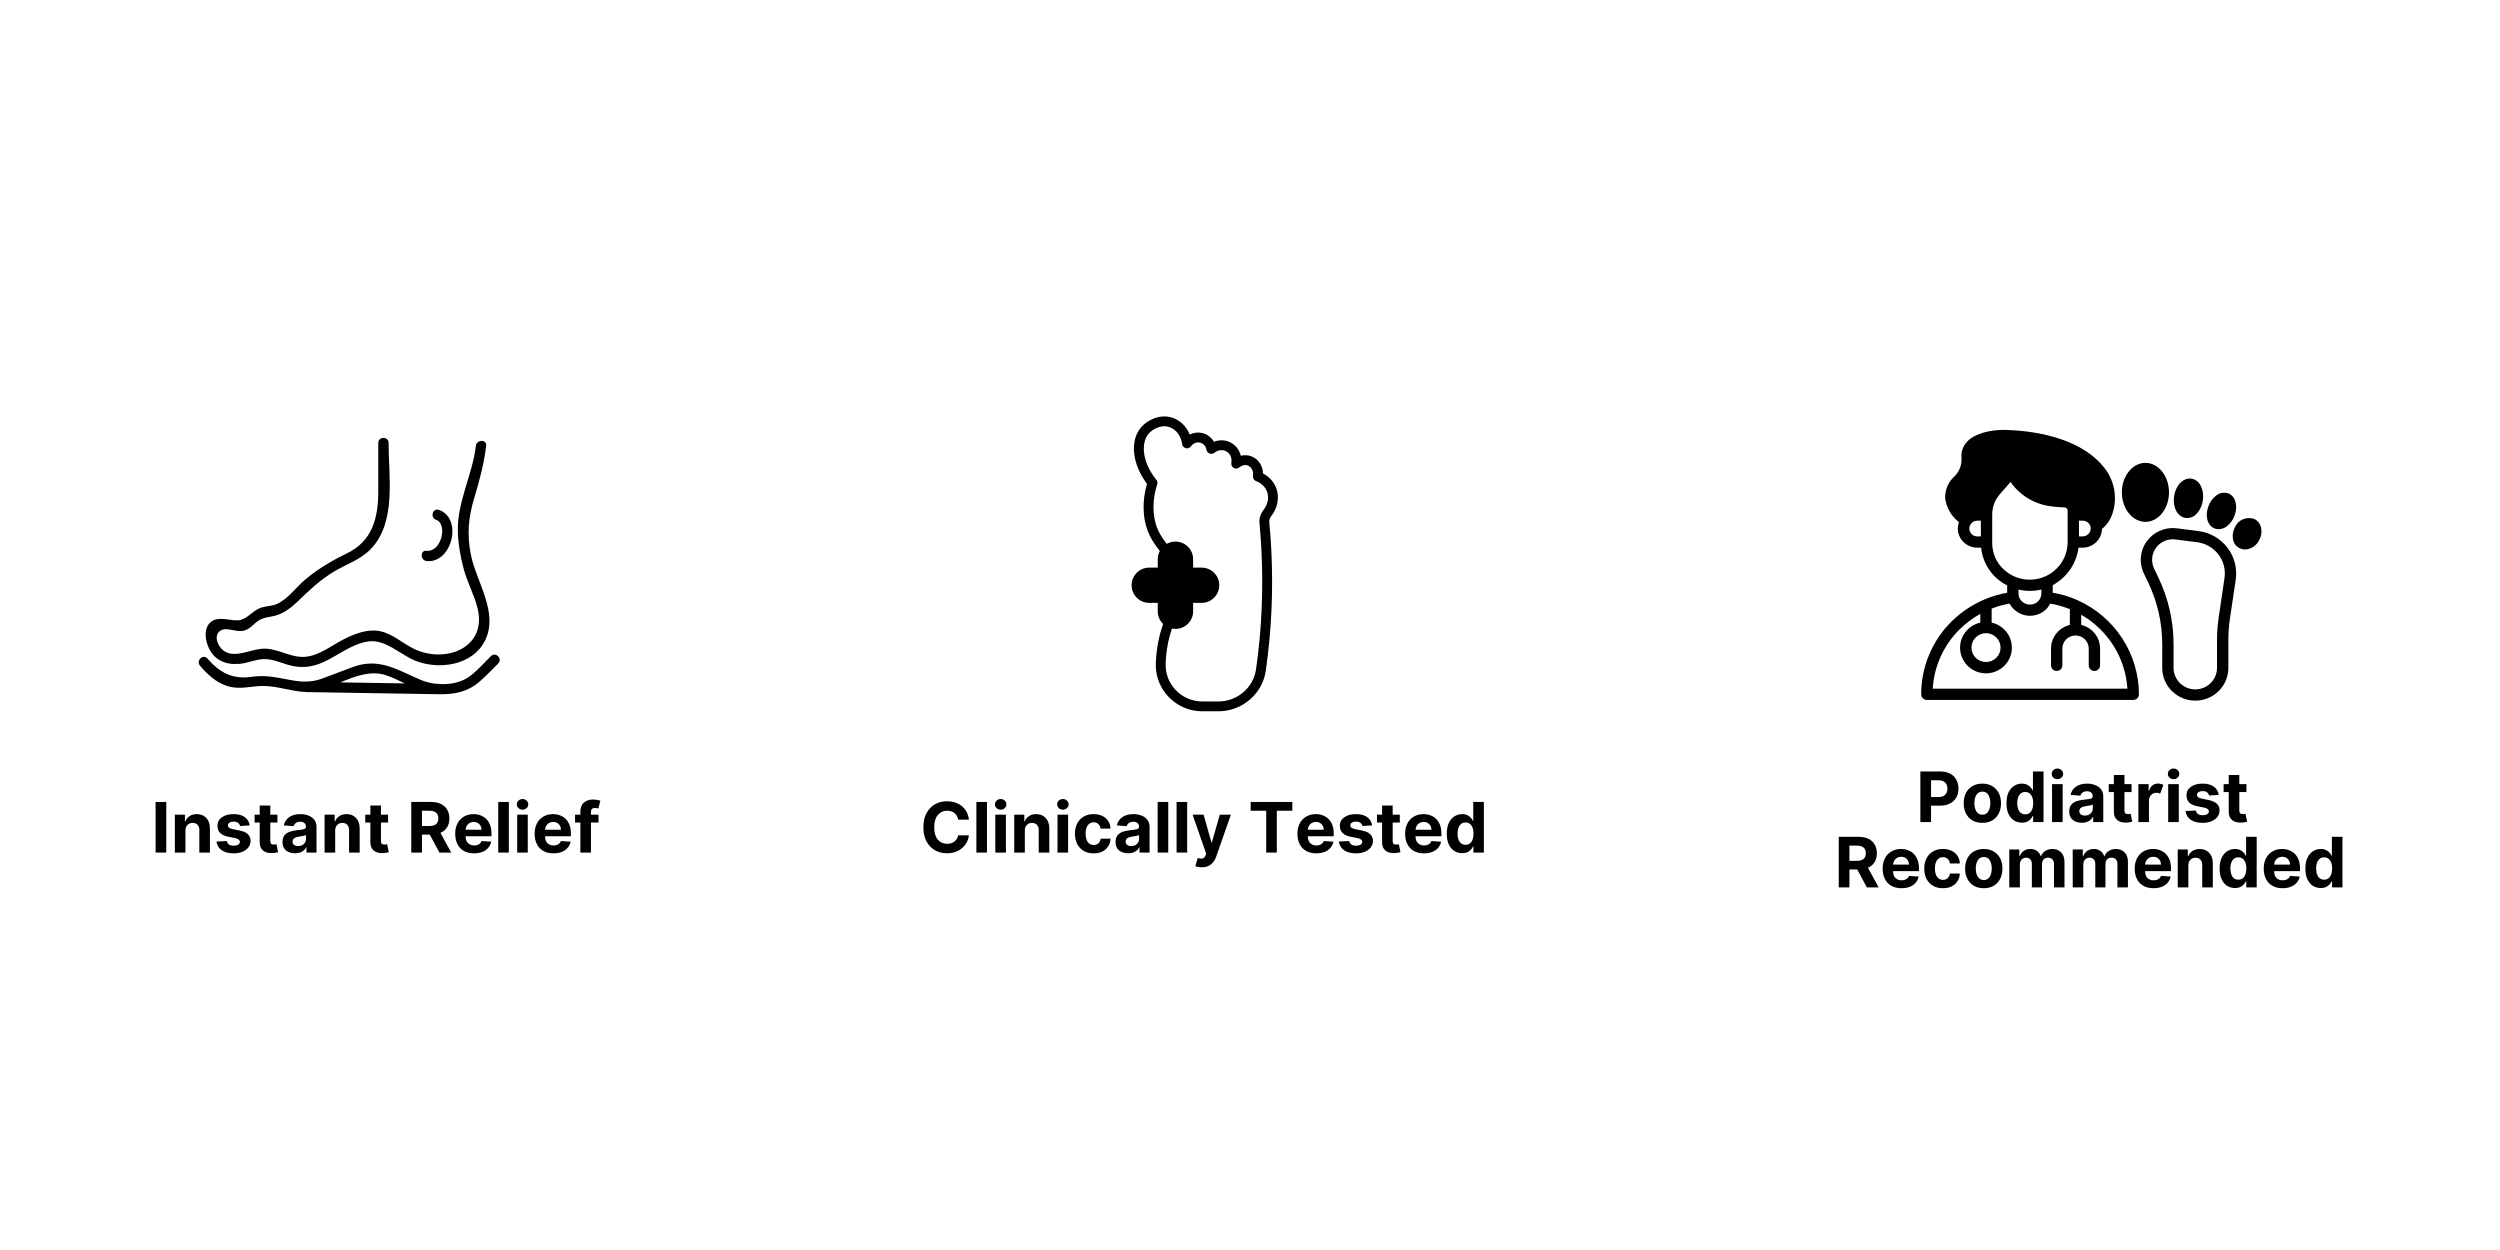 <svg version="1.0" preserveAspectRatio="xMidYMid meet" height="300" viewBox="0 0 450 225" zoomAndPan="magnify" width="600" xmlns:xlink="http://www.w3.org/1999/xlink" xmlns="http://www.w3.org/2000/svg"><defs><g></g><clipPath id="4af2e751ff"><path clip-rule="nonzero" d="M 345.742 77.379 L 386 77.379 L 386 126 L 345.742 126 Z M 345.742 77.379"></path></clipPath><clipPath id="85f3ac99db"><path clip-rule="nonzero" d="M 385 95 L 403 95 L 403 126.129 L 385 126.129 Z M 385 95"></path></clipPath><clipPath id="7de7141ffe"><path clip-rule="nonzero" d="M 401 93 L 407.242 93 L 407.242 99 L 401 99 Z M 401 93"></path></clipPath><clipPath id="239a9a9ecd"><path clip-rule="nonzero" d="M 203.355 74 L 230.355 74 L 230.355 128.602 L 203.355 128.602 Z M 203.355 74"></path></clipPath><clipPath id="69ca1446d4"><path clip-rule="nonzero" d="M 35.078 78.508 L 90 78.508 L 90 125 L 35.078 125 Z M 35.078 78.508"></path></clipPath></defs><rect fill-opacity="1" height="270" y="-22.5" fill="#ffffff" width="540" x="-45"></rect><rect fill-opacity="1" height="270" y="-22.5" fill="#ffffff" width="540" x="-45"></rect><g clip-path="url(#4af2e751ff)"><path fill-rule="nonzero" fill-opacity="1" d="M 357.137 107.934 C 357.098 107.953 357.059 107.961 357.016 107.984 C 354.875 108.922 352.973 110.207 351.309 111.836 C 349.547 113.574 348.191 115.586 347.238 117.863 C 346.285 120.141 345.812 122.512 345.816 124.977 C 345.816 125.109 345.844 125.238 345.895 125.363 C 345.945 125.484 346.02 125.594 346.117 125.691 C 346.211 125.785 346.324 125.859 346.449 125.91 C 346.574 125.961 346.703 125.984 346.84 125.984 L 383.984 125.984 C 384.121 125.988 384.25 125.961 384.379 125.91 C 384.504 125.859 384.613 125.789 384.711 125.691 C 384.805 125.598 384.879 125.488 384.93 125.363 C 384.984 125.238 385.008 125.109 385.008 124.977 C 385.004 124.09 384.941 123.207 384.812 122.328 C 384.684 121.453 384.492 120.586 384.238 119.738 C 383.984 118.887 383.672 118.059 383.301 117.25 C 382.93 116.445 382.5 115.668 382.016 114.926 C 381.531 114.18 380.996 113.473 380.41 112.801 C 379.824 112.133 379.191 111.508 378.516 110.926 C 377.84 110.344 377.125 109.816 376.371 109.336 C 375.621 108.855 374.836 108.434 374.023 108.062 C 372.574 107.406 371.062 106.949 369.488 106.688 L 369.488 105.332 C 370.117 104.992 370.699 104.582 371.227 104.105 C 371.758 103.625 372.227 103.094 372.629 102.508 C 373.035 101.918 373.363 101.293 373.617 100.629 C 373.871 99.965 374.043 99.281 374.133 98.578 L 374.848 98.578 C 375.305 98.578 375.746 98.496 376.172 98.328 C 376.594 98.16 376.973 97.918 377.301 97.605 C 377.629 97.289 377.883 96.926 378.066 96.508 C 378.25 96.094 378.348 95.66 378.359 95.207 C 379.246 94.473 379.867 93.562 380.23 92.477 C 380.473 91.754 380.621 91.012 380.672 90.25 C 380.723 89.492 380.672 88.734 380.527 87.988 C 380.379 87.238 380.141 86.52 379.805 85.832 C 379.473 85.145 379.055 84.512 378.555 83.934 C 373.992 78.391 365.008 77.52 361.363 77.398 C 360.191 77.34 359.027 77.426 357.875 77.66 C 353.484 78.582 352.973 81 353.066 82.344 C 353.117 82.953 353.039 83.547 352.836 84.125 C 352.633 84.703 352.316 85.215 351.891 85.66 C 351.312 86.16 350.871 86.758 350.562 87.453 C 350.254 88.148 350.109 88.875 350.125 89.637 C 350.234 90.496 350.504 91.305 350.934 92.055 C 351.363 92.809 351.926 93.453 352.617 93.984 C 352.477 94.355 352.406 94.742 352.402 95.137 C 352.406 95.598 352.496 96.039 352.676 96.461 C 352.855 96.883 353.109 97.254 353.441 97.578 C 353.77 97.898 354.148 98.148 354.578 98.32 C 355.004 98.492 355.449 98.578 355.914 98.578 L 356.598 98.578 C 356.703 99.637 356.996 100.641 357.477 101.59 C 357.961 102.543 358.598 103.375 359.395 104.09 C 359.973 104.598 360.605 105.031 361.293 105.383 L 361.293 106.688 C 359.859 106.945 358.477 107.359 357.137 107.934 Z M 357.477 113.969 C 357.824 113.969 358.156 114.035 358.477 114.168 C 358.797 114.297 359.082 114.484 359.328 114.727 C 359.574 114.969 359.766 115.25 359.898 115.566 C 360.031 115.887 360.098 116.215 360.098 116.559 C 360.098 116.902 360.035 117.234 359.902 117.555 C 359.77 117.871 359.582 118.152 359.336 118.395 C 359.09 118.641 358.809 118.828 358.488 118.961 C 358.168 119.094 357.832 119.16 357.484 119.16 C 357.137 119.16 356.805 119.094 356.484 118.965 C 356.16 118.832 355.879 118.645 355.633 118.402 C 355.387 118.16 355.195 117.879 355.062 117.562 C 354.93 117.246 354.863 116.914 354.863 116.57 C 354.863 116.227 354.93 115.895 355.059 115.578 C 355.191 115.258 355.383 114.98 355.625 114.734 C 355.871 114.492 356.152 114.305 356.473 114.172 C 356.793 114.039 357.129 113.973 357.477 113.969 Z M 374.848 96.555 L 374.215 96.555 L 374.215 93.723 L 374.848 93.723 C 375.043 93.715 375.23 93.75 375.41 93.816 C 375.59 93.887 375.75 93.988 375.891 94.121 C 376.031 94.254 376.137 94.41 376.215 94.586 C 376.289 94.762 376.328 94.945 376.328 95.137 C 376.324 95.328 376.285 95.512 376.207 95.688 C 376.133 95.863 376.023 96.016 375.883 96.148 C 375.746 96.281 375.586 96.383 375.406 96.453 C 375.227 96.523 375.043 96.559 374.848 96.555 Z M 356.555 96.555 L 355.914 96.555 C 355.723 96.555 355.543 96.52 355.367 96.445 C 355.191 96.375 355.035 96.273 354.902 96.141 C 354.766 96.008 354.664 95.855 354.59 95.68 C 354.52 95.508 354.48 95.324 354.48 95.137 C 354.48 94.949 354.52 94.77 354.59 94.598 C 354.664 94.422 354.766 94.27 354.902 94.137 C 355.035 94.004 355.191 93.902 355.367 93.828 C 355.543 93.758 355.723 93.723 355.914 93.723 L 356.555 93.723 Z M 360.773 102.594 C 360.082 101.977 359.547 101.254 359.172 100.414 C 358.793 99.574 358.602 98.695 358.598 97.777 L 358.598 92.641 C 358.598 91.25 359.051 90.023 359.965 88.969 L 361.895 86.754 C 362.773 88.012 363.875 89.027 365.207 89.801 C 366.539 90.574 367.973 91.031 369.512 91.172 C 369.512 91.184 369.52 91.184 369.531 91.184 C 369.57 91.184 369.613 91.195 369.652 91.195 C 369.969 91.234 370.285 91.273 370.613 91.285 C 370.93 91.316 371.246 91.336 371.582 91.336 C 371.742 91.328 371.879 91.379 371.992 91.488 C 372.109 91.594 372.168 91.727 372.176 91.883 L 372.176 97.434 C 372.188 98.094 372.105 98.742 371.93 99.379 C 371.75 100.016 371.484 100.613 371.133 101.172 C 370.777 101.734 370.348 102.23 369.848 102.664 C 369.348 103.102 368.793 103.453 368.188 103.73 C 367.578 104.004 366.945 104.188 366.285 104.277 C 365.625 104.367 364.965 104.363 364.309 104.262 C 363.648 104.16 363.02 103.969 362.418 103.684 C 361.816 103.398 361.266 103.035 360.773 102.594 Z M 367.449 106.113 L 367.449 106.84 C 367.445 107.012 367.422 107.18 367.375 107.348 L 367.324 107.496 C 367.18 107.902 366.926 108.223 366.57 108.469 C 366.215 108.711 365.82 108.828 365.387 108.824 C 364.949 108.824 364.555 108.703 364.195 108.453 C 363.84 108.207 363.586 107.883 363.438 107.477 C 363.426 107.422 363.406 107.367 363.387 107.316 C 363.355 107.16 363.336 107 363.336 106.84 L 363.336 106.121 C 364.008 106.277 364.691 106.359 365.387 106.363 C 365.684 106.363 365.977 106.344 366.273 106.324 C 366.672 106.277 367.062 106.207 367.449 106.113 Z M 361.73 108.652 C 361.742 108.672 361.754 108.68 361.754 108.691 C 361.793 108.75 361.832 108.809 361.863 108.875 C 361.93 108.984 362 109.094 362.078 109.195 C 362.125 109.262 362.172 109.32 362.223 109.379 C 362.305 109.469 362.375 109.551 362.469 109.641 C 362.52 109.691 362.578 109.754 362.641 109.805 C 362.727 109.879 362.82 109.949 362.918 110.016 C 362.977 110.066 363.043 110.113 363.109 110.156 C 363.211 110.227 363.312 110.277 363.418 110.34 C 363.488 110.379 363.559 110.41 363.629 110.449 C 363.742 110.5 363.855 110.543 363.969 110.582 C 364.039 110.617 364.113 110.641 364.191 110.664 C 364.316 110.703 364.445 110.723 364.578 110.754 C 364.641 110.766 364.711 110.785 364.773 110.793 C 365.188 110.863 365.598 110.863 366.008 110.793 C 366.07 110.785 366.141 110.766 366.203 110.754 C 366.336 110.723 366.469 110.703 366.602 110.664 C 366.672 110.645 366.742 110.613 366.824 110.582 C 366.938 110.543 367.051 110.5 367.164 110.449 C 367.23 110.41 367.305 110.371 367.375 110.34 C 367.48 110.277 367.582 110.227 367.684 110.156 C 367.75 110.113 367.816 110.066 367.879 110.016 C 367.969 109.949 368.059 109.879 368.141 109.805 C 368.203 109.754 368.266 109.691 368.328 109.641 C 368.406 109.562 368.48 109.469 368.562 109.379 C 368.688 109.227 368.801 109.066 368.898 108.895 C 368.938 108.836 368.977 108.773 369.012 108.711 C 369.027 108.695 369.039 108.672 369.051 108.652 C 370.262 108.852 371.438 109.184 372.574 109.652 L 372.574 112.492 C 372.09 112.605 371.641 112.793 371.223 113.059 C 370.805 113.32 370.441 113.645 370.137 114.031 C 369.828 114.414 369.594 114.84 369.43 115.301 C 369.266 115.766 369.184 116.242 369.184 116.73 L 369.184 119.766 C 369.184 119.898 369.211 120.027 369.262 120.152 C 369.312 120.277 369.387 120.387 369.484 120.48 C 369.578 120.574 369.688 120.648 369.812 120.699 C 369.938 120.75 370.07 120.777 370.203 120.777 C 370.34 120.777 370.469 120.75 370.594 120.699 C 370.719 120.648 370.832 120.574 370.926 120.48 C 371.023 120.387 371.098 120.277 371.148 120.152 C 371.199 120.027 371.227 119.898 371.227 119.766 L 371.227 116.73 C 371.227 116.422 371.285 116.121 371.406 115.836 C 371.523 115.551 371.695 115.297 371.914 115.074 C 372.137 114.855 372.391 114.688 372.68 114.566 C 372.969 114.445 373.27 114.387 373.582 114.387 L 373.605 114.387 C 373.918 114.387 374.219 114.445 374.508 114.566 C 374.801 114.684 375.055 114.852 375.277 115.074 C 375.5 115.293 375.672 115.547 375.793 115.836 C 375.91 116.121 375.973 116.422 375.973 116.73 L 375.973 119.766 C 375.973 119.898 375.996 120.027 376.051 120.152 C 376.102 120.277 376.176 120.387 376.27 120.48 C 376.367 120.574 376.477 120.648 376.602 120.699 C 376.727 120.75 376.859 120.777 376.992 120.777 C 377.129 120.777 377.258 120.75 377.383 120.699 C 377.508 120.648 377.617 120.574 377.715 120.48 C 377.809 120.387 377.883 120.277 377.938 120.152 C 377.988 120.027 378.012 119.898 378.012 119.766 L 378.012 116.73 C 378.012 116.242 377.93 115.762 377.766 115.301 C 377.598 114.836 377.363 114.41 377.055 114.027 C 376.746 113.641 376.383 113.316 375.965 113.051 C 375.547 112.789 375.098 112.598 374.613 112.484 L 374.613 110.652 C 375.809 111.336 376.898 112.156 377.887 113.105 C 378.875 114.059 379.734 115.113 380.457 116.273 C 381.184 117.438 381.758 118.668 382.176 119.969 C 382.594 121.27 382.848 122.602 382.934 123.965 L 347.891 123.965 C 348.012 121.945 348.492 120.016 349.328 118.172 C 350.164 116.328 351.305 114.691 352.75 113.262 C 353.855 112.176 355.09 111.254 356.453 110.5 L 356.453 112.07 C 356.082 112.152 355.727 112.277 355.387 112.445 C 355.047 112.613 354.734 112.82 354.445 113.066 C 354.156 113.312 353.898 113.586 353.68 113.895 C 353.457 114.199 353.277 114.527 353.137 114.879 C 352.996 115.23 352.902 115.594 352.852 115.965 C 352.801 116.34 352.797 116.715 352.84 117.09 C 352.879 117.461 352.969 117.828 353.098 118.18 C 353.23 118.535 353.402 118.867 353.617 119.18 C 353.832 119.488 354.078 119.77 354.363 120.023 C 354.648 120.273 354.957 120.488 355.293 120.664 C 355.629 120.84 355.98 120.973 356.352 121.066 C 356.719 121.156 357.094 121.203 357.477 121.203 C 357.855 121.203 358.23 121.156 358.598 121.066 C 358.969 120.973 359.32 120.84 359.656 120.664 C 359.992 120.488 360.305 120.273 360.586 120.023 C 360.871 119.77 361.117 119.488 361.332 119.18 C 361.547 118.867 361.719 118.535 361.852 118.18 C 361.984 117.828 362.07 117.461 362.113 117.09 C 362.152 116.715 362.148 116.34 362.098 115.965 C 362.047 115.594 361.953 115.23 361.812 114.879 C 361.672 114.527 361.492 114.199 361.273 113.895 C 361.051 113.586 360.797 113.312 360.508 113.066 C 360.219 112.82 359.902 112.613 359.562 112.445 C 359.223 112.277 358.867 112.152 358.496 112.07 L 358.496 109.551 C 359.543 109.141 360.621 108.84 361.73 108.652 Z M 361.73 108.652" fill="#000000"></path></g><g clip-path="url(#85f3ac99db)"><path fill-rule="nonzero" fill-opacity="1" d="M 386.977 96.777 C 386.566 97.195 386.227 97.664 385.961 98.184 C 385.695 98.707 385.512 99.254 385.418 99.828 C 385.32 100.406 385.312 100.984 385.395 101.562 C 385.477 102.141 385.641 102.691 385.895 103.219 L 386.648 104.785 C 388.348 108.34 389.199 112.082 389.203 116.016 L 389.203 120.223 C 389.203 120.609 389.238 120.992 389.316 121.371 C 389.391 121.75 389.504 122.121 389.656 122.477 C 389.805 122.836 389.988 123.176 390.203 123.496 C 390.422 123.82 390.668 124.117 390.945 124.391 C 391.223 124.664 391.523 124.91 391.848 125.125 C 392.172 125.34 392.516 125.52 392.875 125.668 C 393.238 125.816 393.609 125.93 393.992 126.004 C 394.375 126.078 394.762 126.117 395.152 126.117 C 395.543 126.117 395.93 126.078 396.312 126.004 C 396.695 125.93 397.07 125.816 397.43 125.668 C 397.793 125.52 398.133 125.34 398.461 125.125 C 398.785 124.91 399.086 124.664 399.359 124.391 C 399.637 124.117 399.883 123.82 400.102 123.496 C 400.316 123.176 400.5 122.836 400.652 122.477 C 400.801 122.121 400.914 121.75 400.988 121.371 C 401.066 120.992 401.105 120.609 401.105 120.223 L 401.105 115.203 C 401.105 113.938 401.195 112.676 401.379 111.422 L 402.43 104.344 C 402.504 103.836 402.527 103.328 402.5 102.816 C 402.473 102.305 402.395 101.805 402.266 101.309 C 402.137 100.812 401.961 100.336 401.734 99.875 C 401.512 99.414 401.242 98.98 400.93 98.574 C 400.617 98.168 400.27 97.793 399.883 97.457 C 399.492 97.117 399.078 96.82 398.629 96.562 C 398.184 96.309 397.715 96.098 397.227 95.934 C 396.738 95.773 396.238 95.656 395.723 95.594 L 391.836 95.098 C 390.938 94.984 390.062 95.078 389.207 95.371 C 388.352 95.668 387.609 96.137 386.977 96.777 Z M 395.469 97.598 C 395.848 97.645 396.215 97.727 396.578 97.848 C 396.938 97.969 397.285 98.121 397.613 98.309 C 397.941 98.5 398.25 98.719 398.535 98.969 C 398.82 99.215 399.078 99.492 399.309 99.793 C 399.539 100.094 399.738 100.414 399.902 100.754 C 400.07 101.094 400.199 101.445 400.293 101.809 C 400.387 102.176 400.445 102.547 400.465 102.926 C 400.484 103.301 400.465 103.676 400.41 104.047 L 399.367 111.129 C 399.164 112.48 399.062 113.84 399.062 115.203 L 399.062 120.223 C 399.062 120.734 398.961 121.227 398.766 121.703 C 398.566 122.176 398.281 122.594 397.914 122.957 C 397.551 123.32 397.125 123.602 396.648 123.797 C 396.168 123.992 395.672 124.09 395.152 124.09 C 394.633 124.09 394.137 123.992 393.656 123.797 C 393.18 123.602 392.758 123.32 392.391 122.957 C 392.023 122.594 391.742 122.176 391.543 121.703 C 391.344 121.227 391.242 120.734 391.242 120.223 L 391.242 116.016 C 391.238 111.777 390.32 107.746 388.488 103.918 L 387.742 102.348 C 387.605 102.066 387.508 101.773 387.445 101.469 C 387.387 101.16 387.367 100.852 387.383 100.543 C 387.402 100.23 387.461 99.926 387.559 99.629 C 387.652 99.332 387.785 99.051 387.953 98.789 C 388.121 98.523 388.32 98.285 388.551 98.07 C 388.781 97.859 389.031 97.676 389.309 97.527 C 389.586 97.375 389.875 97.262 390.18 97.184 C 390.484 97.105 390.797 97.07 391.109 97.07 C 391.266 97.07 391.418 97.082 391.57 97.102 Z M 395.469 97.598" fill="#000000"></path></g><path fill-rule="nonzero" fill-opacity="1" d="M 386.18 83.316 C 383.844 83.316 381.934 85.703 381.934 88.625 C 381.934 91.547 383.844 93.934 386.18 93.934 C 388.52 93.934 390.418 91.559 390.418 88.625 C 390.418 85.691 388.52 83.316 386.18 83.316 Z M 386.18 83.316" fill="#000000"></path><path fill-rule="nonzero" fill-opacity="1" d="M 393.398 93.227 C 393.496 93.238 393.594 93.246 393.691 93.246 C 394.465 93.219 395.082 92.902 395.551 92.297 C 396.086 91.645 396.402 90.902 396.512 90.07 C 396.816 88.098 395.906 86.379 394.457 86.156 C 392.988 85.953 391.633 87.332 391.336 89.312 C 391.039 91.293 391.938 93.016 393.398 93.227 Z M 393.398 93.227" fill="#000000"></path><path fill-rule="nonzero" fill-opacity="1" d="M 401.094 88.809 C 400.715 88.68 400.324 88.652 399.93 88.727 C 399.539 88.801 399.188 88.965 398.879 89.223 C 398.254 89.719 397.805 90.34 397.531 91.082 C 396.836 92.852 397.328 94.633 398.645 95.129 C 398.871 95.219 399.105 95.262 399.348 95.258 C 399.91 95.246 400.41 95.066 400.848 94.715 C 401.469 94.219 401.918 93.602 402.195 92.863 C 402.891 91.094 402.402 89.312 401.094 88.809 Z M 401.094 88.809" fill="#000000"></path><g clip-path="url(#7de7141ffe)"><path fill-rule="nonzero" fill-opacity="1" d="M 401.922 96.969 C 402.031 97.734 402.43 98.301 403.113 98.668 C 403.43 98.828 403.762 98.91 404.117 98.91 C 404.668 98.879 405.176 98.711 405.633 98.402 C 406.09 98.094 406.434 97.691 406.668 97.191 C 407.016 96.555 407.137 95.875 407.023 95.16 C 406.977 94.797 406.848 94.465 406.641 94.164 C 406.43 93.863 406.164 93.625 405.84 93.449 C 405.504 93.312 405.156 93.246 404.793 93.25 C 404.43 93.25 404.082 93.32 403.75 93.461 C 403.414 93.602 403.121 93.797 402.863 94.055 C 402.609 94.309 402.414 94.602 402.277 94.938 C 401.938 95.574 401.82 96.254 401.922 96.969 Z M 401.922 96.969" fill="#000000"></path></g><g clip-path="url(#239a9a9ecd)"><path fill-rule="nonzero" fill-opacity="1" d="M 208.395 102.172 L 206.855 102.172 C 205.105 102.172 203.688 103.598 203.688 105.34 C 203.688 107.09 205.105 108.516 206.855 108.516 L 208.395 108.516 L 208.395 110.047 C 208.395 110.914 208.758 111.727 209.359 112.312 C 208.793 113.938 208.199 116.141 208.047 119.227 L 208.047 119.289 C 207.941 121.59 208.758 123.773 210.348 125.438 C 211.945 127.109 214.105 128.031 216.422 128.031 L 219.336 128.031 C 223.59 128.031 227.25 124.891 227.844 120.723 C 228.129 118.742 228.359 116.77 228.527 114.867 C 229.148 107.977 229.133 100.953 228.473 93.98 C 228.43 93.512 228.645 93.125 228.84 92.867 C 230.004 91.391 230.34 89.461 229.719 87.844 C 229.176 86.41 228.082 85.613 227.336 85.215 C 227.312 83.828 226.484 82.59 225.223 82.129 C 224.621 81.906 223.973 81.879 223.352 82.039 C 223.102 80.996 222.41 80.086 221.406 79.605 C 220.5 79.164 219.449 79.148 218.508 79.52 C 218.082 78.785 217.391 78.219 216.539 77.988 C 215.73 77.758 214.887 77.855 214.156 78.227 C 213.578 76.793 212.453 75.672 211.039 75.191 C 208.855 74.469 206.617 75.547 205.453 76.855 C 203.32 79.254 203.758 83.508 206.465 87.102 C 205.941 88.867 205.754 90.656 205.898 92.426 C 206.172 95.727 207.531 97.574 208.766 99.184 C 208.527 99.633 208.395 100.121 208.395 100.645 Z M 207.672 92.285 C 207.531 90.594 207.746 88.887 208.297 87.195 C 208.395 86.914 208.332 86.605 208.145 86.367 C 205.426 83.012 205.418 79.562 206.785 78.023 C 207.355 77.387 208.855 76.336 210.473 76.875 C 211.695 77.281 212.602 78.484 212.781 79.926 C 212.824 80.297 213.09 80.59 213.457 80.676 C 213.812 80.766 214.184 80.625 214.398 80.316 C 214.762 79.773 215.445 79.52 216.059 79.688 C 216.637 79.855 217.07 80.34 217.16 80.941 C 217.211 81.254 217.426 81.527 217.727 81.633 C 218.02 81.746 218.359 81.695 218.605 81.492 C 219.191 81.004 219.992 80.891 220.641 81.199 C 221.395 81.562 221.805 82.422 221.645 83.289 C 221.574 83.66 221.742 84.031 222.078 84.227 C 222.398 84.41 222.816 84.367 223.102 84.117 C 223.547 83.738 224.121 83.605 224.609 83.793 C 225.27 84.031 225.668 84.816 225.535 85.613 C 225.465 86.031 225.695 86.445 226.094 86.594 C 226.344 86.684 227.578 87.195 228.059 88.473 C 228.457 89.516 228.227 90.789 227.434 91.781 L 227.434 91.789 C 226.875 92.504 226.629 93.328 226.707 94.148 C 227.348 101.004 227.363 107.922 226.762 114.707 C 226.59 116.582 226.371 118.531 226.086 120.477 C 225.613 123.773 222.711 126.262 219.336 126.262 L 216.422 126.262 C 214.594 126.262 212.895 125.535 211.637 124.219 C 210.383 122.91 209.734 121.184 209.824 119.336 L 209.824 119.273 C 209.949 116.594 210.438 114.672 210.949 113.141 C 210.977 113.141 210.996 113.141 211.023 113.152 C 211.199 113.18 211.387 113.203 211.574 113.203 C 213.332 113.203 214.762 111.789 214.762 110.047 L 214.762 108.516 L 216.297 108.516 C 218.047 108.516 219.469 107.09 219.469 105.34 C 219.469 103.598 218.047 102.172 216.297 102.172 L 214.762 102.172 L 214.762 100.645 C 214.762 98.898 213.332 97.484 211.574 97.484 C 211.367 97.484 211.164 97.512 210.969 97.547 C 210.926 97.555 210.891 97.566 210.852 97.574 C 210.656 97.617 210.48 97.68 210.301 97.75 C 210.266 97.77 210.23 97.785 210.203 97.805 C 210.133 97.828 210.07 97.855 210.008 97.891 C 208.891 96.422 207.887 94.938 207.672 92.285 Z M 207.672 92.285" fill="#000000"></path></g><g clip-path="url(#69ca1446d4)"><path fill-rule="nonzero" fill-opacity="1" d="M 76.785 99.137 C 79.469 99.434 80.625 94.281 78.496 93.57 C 77.375 93.184 77.859 91.391 78.992 91.777 C 83.398 93.273 81.336 101.508 76.785 100.984 C 75.609 100.852 75.609 99 76.785 99.137 Z M 43.004 119.52 C 44.227 119.395 45.371 118.961 46.57 118.734 C 48.527 118.359 50.047 119.145 51.867 119.676 C 54.098 120.336 56.148 120.129 58.254 119.168 C 60.914 117.941 63.336 115.887 66.301 115.457 C 69.359 115.016 72.031 117.828 74.758 118.93 C 79.016 120.629 85.07 119.789 87.301 115.309 C 89.816 110.273 85.73 104.75 84.754 99.84 C 84.031 96.176 84.301 93.137 85.379 89.598 C 86.305 86.547 87.133 83.418 87.508 80.242 C 87.641 79.062 85.797 79.074 85.66 80.242 C 85.062 85.355 82.367 90.211 82.41 95.359 C 82.434 97.719 82.852 100.09 83.453 102.371 C 84.098 104.82 85.367 107.055 85.965 109.492 C 87.711 116.602 80.203 119.508 74.543 116.809 C 72.473 115.82 70.625 114.027 68.328 113.598 C 66.098 113.18 63.855 114.074 61.898 115.062 C 59.656 116.184 57.395 118.09 54.801 118.234 C 52.027 118.395 49.738 116.457 46.91 116.797 C 44.52 117.078 41.285 118.938 39.527 116.344 C 38.5 114.824 38.996 113.074 41.012 113.27 C 42.008 113.371 42.969 113.777 43.977 113.496 C 45.055 113.199 45.664 112.258 46.57 111.691 C 47.543 111.07 48.527 111.102 49.594 110.809 C 51.043 110.41 52.41 109.391 53.477 108.359 C 55.57 106.34 57.551 104.434 60.066 102.914 C 62.328 101.543 64.852 100.781 66.734 98.832 C 71.387 94.012 69.949 85.844 69.949 79.719 C 69.949 78.531 68.09 78.531 68.09 79.719 L 68.09 88.328 C 68.09 93.059 67.141 97.355 62.43 99.613 C 59.746 100.906 57.246 102.379 54.957 104.309 C 53.273 105.715 51.938 107.723 49.898 108.688 C 48.867 109.164 47.758 109.051 46.73 109.48 C 45.383 110.035 44.316 111.566 42.914 111.656 C 41.172 111.773 38.816 110.625 37.523 112.418 C 36.562 113.758 37.117 116 37.922 117.262 C 39.043 119.043 40.957 119.699 42.98 119.484 Z M 89.68 119.438 C 88.57 120.527 87.484 121.672 86.316 122.695 C 84.27 124.484 81.891 124.996 79.242 124.961 C 79.184 124.961 79.141 124.961 79.094 124.961 C 79.062 124.961 79.039 124.961 79.004 124.961 C 71.023 124.836 63.043 124.699 55.062 124.574 C 54.969 124.574 54.891 124.566 54.812 124.543 C 52.379 124.43 50.078 123.512 47.465 123.477 C 45.211 123.441 43.254 124.215 40.965 123.5 C 38.859 122.84 37.422 121.457 36.008 119.848 C 35.227 118.949 36.527 117.637 37.32 118.531 C 39.586 121.117 41.871 122.332 45.371 121.82 C 47.5 121.516 49.32 121.832 51.395 122.238 C 53.703 122.695 55.66 123 57.98 122.148 C 59.84 121.469 61.684 120.73 63.539 120.051 C 68.305 118.316 71.555 120.617 75.777 122.398 C 76.605 122.738 77.531 122.977 78.496 123.09 C 78.652 123.09 78.824 123.09 78.992 123.09 C 79.094 123.09 79.184 123.113 79.277 123.137 C 81.109 123.215 82.988 122.828 84.395 121.844 C 85.852 120.82 87.086 119.348 88.367 118.102 C 89.227 117.273 90.527 118.578 89.68 119.406 Z M 72.855 123.012 C 71.781 122.488 70.707 121.957 69.527 121.559 C 66.836 120.629 63.969 121.695 61.266 122.828 C 65.125 122.887 68.984 122.953 72.855 123.012 Z M 72.855 123.012" fill="#000000"></path></g><g fill-opacity="1" fill="#000000"><g transform="translate(27.21, 153.463)"><g><path d="M 2.719 -9.109 L 2.719 0 L 0.797 0 L 0.797 -9.109 Z M 2.719 -9.109"></path></g></g></g><g fill-opacity="1" fill="#000000"><g transform="translate(30.724, 153.463)"><g><path d="M 2.656 -3.953 L 2.656 0 L 0.75 0 L 0.75 -6.828 L 2.562 -6.828 L 2.562 -5.625 L 2.641 -5.625 C 2.797 -6.02 3.051 -6.332 3.406 -6.562 C 3.758 -6.801 4.191 -6.922 4.703 -6.922 C 5.41 -6.922 5.977 -6.691 6.406 -6.234 C 6.844 -5.773 7.062 -5.148 7.062 -4.359 L 7.062 0 L 5.156 0 L 5.156 -4.016 C 5.164 -4.43 5.062 -4.754 4.844 -4.984 C 4.625 -5.223 4.328 -5.344 3.953 -5.344 C 3.566 -5.344 3.254 -5.219 3.016 -4.969 C 2.773 -4.727 2.656 -4.391 2.656 -3.953 Z M 2.656 -3.953"></path></g></g></g><g fill-opacity="1" fill="#000000"><g transform="translate(38.51, 153.463)"><g><path d="M 6.438 -4.891 L 4.703 -4.781 C 4.66 -5 4.539 -5.188 4.344 -5.344 C 4.156 -5.5 3.895 -5.578 3.562 -5.578 C 3.27 -5.578 3.02 -5.516 2.812 -5.391 C 2.613 -5.273 2.516 -5.113 2.516 -4.906 C 2.516 -4.738 2.578 -4.598 2.703 -4.484 C 2.836 -4.379 3.066 -4.289 3.391 -4.219 L 4.625 -3.969 C 5.938 -3.695 6.594 -3.082 6.594 -2.125 C 6.594 -1.676 6.461 -1.281 6.203 -0.938 C 5.941 -0.602 5.582 -0.336 5.125 -0.141 C 4.664 0.047 4.145 0.141 3.562 0.141 C 2.656 0.141 1.93 -0.047 1.391 -0.422 C 0.859 -0.805 0.547 -1.328 0.453 -1.984 L 2.312 -2.078 C 2.375 -1.797 2.508 -1.582 2.719 -1.438 C 2.938 -1.301 3.219 -1.234 3.562 -1.234 C 3.895 -1.234 4.16 -1.297 4.359 -1.422 C 4.566 -1.555 4.672 -1.723 4.672 -1.922 C 4.66 -2.266 4.367 -2.492 3.797 -2.609 L 2.609 -2.844 C 1.285 -3.102 0.629 -3.754 0.641 -4.797 C 0.629 -5.453 0.891 -5.969 1.422 -6.344 C 1.953 -6.727 2.656 -6.922 3.531 -6.922 C 4.395 -6.922 5.07 -6.738 5.562 -6.375 C 6.062 -6.008 6.352 -5.516 6.438 -4.891 Z M 6.438 -4.891"></path></g></g></g><g fill-opacity="1" fill="#000000"><g transform="translate(45.546, 153.463)"><g><path d="M 4.391 -6.828 L 4.391 -5.406 L 3.109 -5.406 L 3.109 -2.094 C 3.109 -1.832 3.164 -1.656 3.281 -1.562 C 3.406 -1.477 3.562 -1.438 3.75 -1.438 C 3.832 -1.438 3.914 -1.441 4 -1.453 C 4.094 -1.473 4.164 -1.488 4.219 -1.5 L 4.516 -0.078 C 4.422 -0.055 4.285 -0.023 4.109 0.016 C 3.941 0.055 3.734 0.082 3.484 0.094 C 2.797 0.125 2.242 -0.02 1.828 -0.344 C 1.41 -0.676 1.203 -1.176 1.203 -1.844 L 1.203 -5.406 L 0.281 -5.406 L 0.281 -6.828 L 1.203 -6.828 L 1.203 -8.469 L 3.109 -8.469 L 3.109 -6.828 Z M 4.391 -6.828"></path></g></g></g><g fill-opacity="1" fill="#000000"><g transform="translate(50.411, 153.463)"><g><path d="M 2.703 0.125 C 2.055 0.125 1.516 -0.039 1.078 -0.375 C 0.648 -0.719 0.438 -1.227 0.438 -1.906 C 0.438 -2.414 0.555 -2.816 0.797 -3.109 C 1.035 -3.398 1.348 -3.613 1.734 -3.75 C 2.129 -3.883 2.551 -3.973 3 -4.016 C 3.594 -4.078 4.016 -4.141 4.266 -4.203 C 4.523 -4.266 4.656 -4.406 4.656 -4.625 L 4.656 -4.656 C 4.656 -4.938 4.566 -5.156 4.391 -5.312 C 4.211 -5.469 3.961 -5.547 3.641 -5.547 C 3.305 -5.547 3.035 -5.469 2.828 -5.312 C 2.629 -5.164 2.5 -4.977 2.438 -4.75 L 0.672 -4.891 C 0.805 -5.516 1.129 -6.008 1.641 -6.375 C 2.16 -6.738 2.832 -6.922 3.656 -6.922 C 4.164 -6.922 4.641 -6.836 5.078 -6.672 C 5.516 -6.516 5.867 -6.266 6.141 -5.922 C 6.422 -5.586 6.562 -5.148 6.562 -4.609 L 6.562 0 L 4.75 0 L 4.75 -0.953 L 4.703 -0.953 C 4.535 -0.629 4.285 -0.367 3.953 -0.172 C 3.629 0.023 3.211 0.125 2.703 0.125 Z M 3.25 -1.172 C 3.664 -1.172 4.004 -1.289 4.266 -1.531 C 4.535 -1.781 4.672 -2.082 4.672 -2.438 L 4.672 -3.172 C 4.598 -3.117 4.484 -3.07 4.328 -3.031 C 4.172 -3 4.004 -2.969 3.828 -2.938 C 3.648 -2.906 3.492 -2.879 3.359 -2.859 C 3.023 -2.816 2.754 -2.723 2.547 -2.578 C 2.348 -2.441 2.25 -2.238 2.25 -1.969 C 2.25 -1.707 2.344 -1.508 2.531 -1.375 C 2.719 -1.238 2.957 -1.172 3.25 -1.172 Z M 3.25 -1.172"></path></g></g></g><g fill-opacity="1" fill="#000000"><g transform="translate(57.677, 153.463)"><g><path d="M 2.656 -3.953 L 2.656 0 L 0.75 0 L 0.75 -6.828 L 2.562 -6.828 L 2.562 -5.625 L 2.641 -5.625 C 2.797 -6.02 3.051 -6.332 3.406 -6.562 C 3.758 -6.801 4.191 -6.922 4.703 -6.922 C 5.41 -6.922 5.977 -6.691 6.406 -6.234 C 6.844 -5.773 7.062 -5.148 7.062 -4.359 L 7.062 0 L 5.156 0 L 5.156 -4.016 C 5.164 -4.43 5.062 -4.754 4.844 -4.984 C 4.625 -5.223 4.328 -5.344 3.953 -5.344 C 3.566 -5.344 3.254 -5.219 3.016 -4.969 C 2.773 -4.727 2.656 -4.391 2.656 -3.953 Z M 2.656 -3.953"></path></g></g></g><g fill-opacity="1" fill="#000000"><g transform="translate(65.464, 153.463)"><g><path d="M 4.391 -6.828 L 4.391 -5.406 L 3.109 -5.406 L 3.109 -2.094 C 3.109 -1.832 3.164 -1.656 3.281 -1.562 C 3.406 -1.477 3.562 -1.438 3.75 -1.438 C 3.832 -1.438 3.914 -1.441 4 -1.453 C 4.094 -1.473 4.164 -1.488 4.219 -1.5 L 4.516 -0.078 C 4.422 -0.055 4.285 -0.023 4.109 0.016 C 3.941 0.055 3.734 0.082 3.484 0.094 C 2.797 0.125 2.242 -0.02 1.828 -0.344 C 1.41 -0.676 1.203 -1.176 1.203 -1.844 L 1.203 -5.406 L 0.281 -5.406 L 0.281 -6.828 L 1.203 -6.828 L 1.203 -8.469 L 3.109 -8.469 L 3.109 -6.828 Z M 4.391 -6.828"></path></g></g></g><g fill-opacity="1" fill="#000000"><g transform="translate(70.329, 153.463)"><g></g></g></g><g fill-opacity="1" fill="#000000"><g transform="translate(73.233, 153.463)"><g><path d="M 0.797 0 L 0.797 -9.109 L 4.391 -9.109 C 5.422 -9.109 6.223 -8.836 6.797 -8.297 C 7.367 -7.766 7.656 -7.047 7.656 -6.141 C 7.656 -5.516 7.516 -4.977 7.234 -4.531 C 6.961 -4.094 6.566 -3.766 6.047 -3.547 L 7.984 0 L 5.859 0 L 4.125 -3.234 L 2.719 -3.234 L 2.719 0 Z M 2.719 -4.781 L 4.031 -4.781 C 5.125 -4.781 5.672 -5.234 5.672 -6.141 C 5.672 -7.066 5.117 -7.531 4.016 -7.531 L 2.719 -7.531 Z M 2.719 -4.781"></path></g></g></g><g fill-opacity="1" fill="#000000"><g transform="translate(81.451, 153.463)"><g><path d="M 3.875 0.141 C 3.176 0.141 2.57 0 2.062 -0.281 C 1.551 -0.57 1.16 -0.984 0.891 -1.516 C 0.617 -2.047 0.484 -2.672 0.484 -3.391 C 0.484 -4.086 0.617 -4.703 0.891 -5.234 C 1.16 -5.766 1.547 -6.176 2.047 -6.469 C 2.547 -6.77 3.129 -6.922 3.797 -6.922 C 4.398 -6.922 4.941 -6.789 5.422 -6.531 C 5.91 -6.281 6.297 -5.895 6.578 -5.375 C 6.867 -4.863 7.016 -4.223 7.016 -3.453 L 7.016 -2.938 L 2.359 -2.938 L 2.359 -2.922 C 2.359 -2.41 2.492 -2.008 2.766 -1.719 C 3.047 -1.426 3.426 -1.281 3.906 -1.281 C 4.219 -1.281 4.488 -1.348 4.719 -1.484 C 4.957 -1.617 5.125 -1.816 5.219 -2.078 L 6.969 -1.953 C 6.832 -1.316 6.492 -0.805 5.953 -0.422 C 5.41 -0.047 4.719 0.141 3.875 0.141 Z M 2.359 -4.109 L 5.219 -4.109 C 5.219 -4.516 5.086 -4.848 4.828 -5.109 C 4.578 -5.379 4.242 -5.516 3.828 -5.516 C 3.398 -5.516 3.051 -5.375 2.781 -5.094 C 2.52 -4.82 2.379 -4.492 2.359 -4.109 Z M 2.359 -4.109"></path></g></g></g><g fill-opacity="1" fill="#000000"><g transform="translate(88.935, 153.463)"><g><path d="M 2.656 -9.109 L 2.656 0 L 0.75 0 L 0.75 -9.109 Z M 2.656 -9.109"></path></g></g></g><g fill-opacity="1" fill="#000000"><g transform="translate(92.342, 153.463)"><g><path d="M 0.75 0 L 0.75 -6.828 L 2.656 -6.828 L 2.656 0 Z M 1.719 -7.719 C 1.438 -7.719 1.191 -7.812 0.984 -8 C 0.785 -8.188 0.688 -8.41 0.688 -8.672 C 0.688 -8.941 0.785 -9.172 0.984 -9.359 C 1.191 -9.547 1.438 -9.641 1.719 -9.641 C 2 -9.641 2.238 -9.547 2.438 -9.359 C 2.645 -9.172 2.75 -8.941 2.75 -8.672 C 2.75 -8.41 2.645 -8.188 2.438 -8 C 2.238 -7.812 2 -7.719 1.719 -7.719 Z M 1.719 -7.719"></path></g></g></g><g fill-opacity="1" fill="#000000"><g transform="translate(95.748, 153.463)"><g><path d="M 3.875 0.141 C 3.176 0.141 2.57 0 2.062 -0.281 C 1.551 -0.57 1.16 -0.984 0.891 -1.516 C 0.617 -2.047 0.484 -2.672 0.484 -3.391 C 0.484 -4.086 0.617 -4.703 0.891 -5.234 C 1.16 -5.766 1.547 -6.176 2.047 -6.469 C 2.547 -6.77 3.129 -6.922 3.797 -6.922 C 4.398 -6.922 4.941 -6.789 5.422 -6.531 C 5.91 -6.281 6.297 -5.895 6.578 -5.375 C 6.867 -4.863 7.016 -4.223 7.016 -3.453 L 7.016 -2.938 L 2.359 -2.938 L 2.359 -2.922 C 2.359 -2.41 2.492 -2.008 2.766 -1.719 C 3.047 -1.426 3.426 -1.281 3.906 -1.281 C 4.219 -1.281 4.488 -1.348 4.719 -1.484 C 4.957 -1.617 5.125 -1.816 5.219 -2.078 L 6.969 -1.953 C 6.832 -1.316 6.492 -0.805 5.953 -0.422 C 5.41 -0.047 4.719 0.141 3.875 0.141 Z M 2.359 -4.109 L 5.219 -4.109 C 5.219 -4.516 5.086 -4.848 4.828 -5.109 C 4.578 -5.379 4.242 -5.516 3.828 -5.516 C 3.398 -5.516 3.051 -5.375 2.781 -5.094 C 2.52 -4.82 2.379 -4.492 2.359 -4.109 Z M 2.359 -4.109"></path></g></g></g><g fill-opacity="1" fill="#000000"><g transform="translate(103.232, 153.463)"><g><path d="M 4.5 -6.828 L 4.5 -5.406 L 3.141 -5.406 L 3.141 0 L 1.234 0 L 1.234 -5.406 L 0.281 -5.406 L 0.281 -6.828 L 1.234 -6.828 L 1.234 -7.328 C 1.234 -8.078 1.445 -8.633 1.875 -9 C 2.301 -9.363 2.836 -9.547 3.484 -9.547 C 3.773 -9.547 4.039 -9.52 4.281 -9.469 C 4.52 -9.426 4.703 -9.391 4.828 -9.359 L 4.484 -7.938 C 4.41 -7.957 4.316 -7.977 4.203 -8 C 4.098 -8.02 3.988 -8.031 3.875 -8.031 C 3.602 -8.031 3.41 -7.961 3.297 -7.828 C 3.191 -7.703 3.141 -7.523 3.141 -7.297 L 3.141 -6.828 Z M 4.5 -6.828"></path></g></g></g><g fill-opacity="1" fill="#000000"><g transform="translate(165.583, 153.463)"><g><path d="M 8.828 -5.922 L 6.891 -5.922 C 6.805 -6.422 6.586 -6.812 6.234 -7.094 C 5.891 -7.383 5.453 -7.531 4.922 -7.531 C 4.211 -7.531 3.645 -7.27 3.219 -6.75 C 2.789 -6.238 2.578 -5.508 2.578 -4.562 C 2.578 -3.582 2.789 -2.836 3.219 -2.328 C 3.656 -1.828 4.219 -1.578 4.906 -1.578 C 5.414 -1.578 5.848 -1.711 6.203 -1.984 C 6.566 -2.254 6.797 -2.629 6.891 -3.109 L 8.828 -3.109 C 8.766 -2.547 8.566 -2.02 8.234 -1.531 C 7.91 -1.039 7.461 -0.641 6.891 -0.328 C 6.328 -0.023 5.656 0.125 4.875 0.125 C 4.062 0.125 3.332 -0.055 2.688 -0.422 C 2.051 -0.797 1.547 -1.332 1.172 -2.031 C 0.805 -2.727 0.625 -3.57 0.625 -4.562 C 0.625 -5.551 0.812 -6.395 1.188 -7.094 C 1.562 -7.789 2.066 -8.32 2.703 -8.688 C 3.348 -9.051 4.07 -9.234 4.875 -9.234 C 5.582 -9.234 6.219 -9.102 6.781 -8.844 C 7.344 -8.582 7.801 -8.207 8.156 -7.719 C 8.52 -7.227 8.742 -6.629 8.828 -5.922 Z M 8.828 -5.922"></path></g></g></g><g fill-opacity="1" fill="#000000"><g transform="translate(175.001, 153.463)"><g><path d="M 2.656 -9.109 L 2.656 0 L 0.75 0 L 0.75 -9.109 Z M 2.656 -9.109"></path></g></g></g><g fill-opacity="1" fill="#000000"><g transform="translate(178.408, 153.463)"><g><path d="M 0.75 0 L 0.75 -6.828 L 2.656 -6.828 L 2.656 0 Z M 1.719 -7.719 C 1.438 -7.719 1.191 -7.812 0.984 -8 C 0.785 -8.188 0.688 -8.41 0.688 -8.672 C 0.688 -8.941 0.785 -9.172 0.984 -9.359 C 1.191 -9.547 1.438 -9.641 1.719 -9.641 C 2 -9.641 2.238 -9.547 2.438 -9.359 C 2.645 -9.172 2.75 -8.941 2.75 -8.672 C 2.75 -8.41 2.645 -8.188 2.438 -8 C 2.238 -7.812 2 -7.719 1.719 -7.719 Z M 1.719 -7.719"></path></g></g></g><g fill-opacity="1" fill="#000000"><g transform="translate(181.814, 153.463)"><g><path d="M 2.656 -3.953 L 2.656 0 L 0.75 0 L 0.75 -6.828 L 2.562 -6.828 L 2.562 -5.625 L 2.641 -5.625 C 2.797 -6.02 3.051 -6.332 3.406 -6.562 C 3.758 -6.801 4.191 -6.922 4.703 -6.922 C 5.41 -6.922 5.977 -6.691 6.406 -6.234 C 6.844 -5.773 7.062 -5.148 7.062 -4.359 L 7.062 0 L 5.156 0 L 5.156 -4.016 C 5.164 -4.43 5.062 -4.754 4.844 -4.984 C 4.625 -5.223 4.328 -5.344 3.953 -5.344 C 3.566 -5.344 3.254 -5.219 3.016 -4.969 C 2.773 -4.727 2.656 -4.391 2.656 -3.953 Z M 2.656 -3.953"></path></g></g></g><g fill-opacity="1" fill="#000000"><g transform="translate(189.601, 153.463)"><g><path d="M 0.75 0 L 0.75 -6.828 L 2.656 -6.828 L 2.656 0 Z M 1.719 -7.719 C 1.438 -7.719 1.191 -7.812 0.984 -8 C 0.785 -8.188 0.688 -8.41 0.688 -8.672 C 0.688 -8.941 0.785 -9.172 0.984 -9.359 C 1.191 -9.547 1.438 -9.641 1.719 -9.641 C 2 -9.641 2.238 -9.547 2.438 -9.359 C 2.645 -9.172 2.75 -8.941 2.75 -8.672 C 2.75 -8.41 2.645 -8.188 2.438 -8 C 2.238 -7.812 2 -7.719 1.719 -7.719 Z M 1.719 -7.719"></path></g></g></g><g fill-opacity="1" fill="#000000"><g transform="translate(193.007, 153.463)"><g><path d="M 3.844 0.141 C 3.145 0.141 2.539 -0.008 2.031 -0.312 C 1.531 -0.613 1.145 -1.031 0.875 -1.562 C 0.613 -2.094 0.484 -2.703 0.484 -3.391 C 0.484 -4.086 0.617 -4.703 0.891 -5.234 C 1.16 -5.766 1.547 -6.176 2.047 -6.469 C 2.547 -6.77 3.145 -6.922 3.844 -6.922 C 4.438 -6.922 4.957 -6.812 5.406 -6.594 C 5.852 -6.383 6.207 -6.082 6.469 -5.688 C 6.727 -5.289 6.867 -4.832 6.891 -4.312 L 5.109 -4.312 C 5.055 -4.645 4.922 -4.914 4.703 -5.125 C 4.492 -5.344 4.211 -5.453 3.859 -5.453 C 3.422 -5.453 3.066 -5.273 2.797 -4.922 C 2.535 -4.566 2.406 -4.066 2.406 -3.422 C 2.406 -2.766 2.535 -2.254 2.797 -1.891 C 3.066 -1.535 3.422 -1.359 3.859 -1.359 C 4.191 -1.359 4.469 -1.457 4.688 -1.656 C 4.914 -1.852 5.055 -2.133 5.109 -2.5 L 6.891 -2.5 C 6.867 -1.977 6.727 -1.52 6.469 -1.125 C 6.219 -0.727 5.867 -0.414 5.422 -0.188 C 4.973 0.031 4.445 0.141 3.844 0.141 Z M 3.844 0.141"></path></g></g></g><g fill-opacity="1" fill="#000000"><g transform="translate(200.363, 153.463)"><g><path d="M 2.703 0.125 C 2.055 0.125 1.516 -0.039 1.078 -0.375 C 0.648 -0.719 0.438 -1.227 0.438 -1.906 C 0.438 -2.414 0.555 -2.816 0.797 -3.109 C 1.035 -3.398 1.348 -3.613 1.734 -3.75 C 2.129 -3.883 2.551 -3.973 3 -4.016 C 3.594 -4.078 4.016 -4.141 4.266 -4.203 C 4.523 -4.266 4.656 -4.406 4.656 -4.625 L 4.656 -4.656 C 4.656 -4.938 4.566 -5.156 4.391 -5.312 C 4.211 -5.469 3.961 -5.547 3.641 -5.547 C 3.305 -5.547 3.035 -5.469 2.828 -5.312 C 2.629 -5.164 2.5 -4.977 2.438 -4.75 L 0.672 -4.891 C 0.805 -5.516 1.129 -6.008 1.641 -6.375 C 2.16 -6.738 2.832 -6.922 3.656 -6.922 C 4.164 -6.922 4.641 -6.836 5.078 -6.672 C 5.516 -6.516 5.867 -6.266 6.141 -5.922 C 6.422 -5.586 6.562 -5.148 6.562 -4.609 L 6.562 0 L 4.75 0 L 4.75 -0.953 L 4.703 -0.953 C 4.535 -0.629 4.285 -0.367 3.953 -0.172 C 3.629 0.023 3.211 0.125 2.703 0.125 Z M 3.25 -1.172 C 3.664 -1.172 4.004 -1.289 4.266 -1.531 C 4.535 -1.781 4.672 -2.082 4.672 -2.438 L 4.672 -3.172 C 4.598 -3.117 4.484 -3.07 4.328 -3.031 C 4.172 -3 4.004 -2.969 3.828 -2.938 C 3.648 -2.906 3.492 -2.879 3.359 -2.859 C 3.023 -2.816 2.754 -2.723 2.547 -2.578 C 2.348 -2.441 2.25 -2.238 2.25 -1.969 C 2.25 -1.707 2.344 -1.508 2.531 -1.375 C 2.719 -1.238 2.957 -1.172 3.25 -1.172 Z M 3.25 -1.172"></path></g></g></g><g fill-opacity="1" fill="#000000"><g transform="translate(207.629, 153.463)"><g><path d="M 2.656 -9.109 L 2.656 0 L 0.75 0 L 0.75 -9.109 Z M 2.656 -9.109"></path></g></g></g><g fill-opacity="1" fill="#000000"><g transform="translate(211.036, 153.463)"><g><path d="M 2.656 -9.109 L 2.656 0 L 0.75 0 L 0.75 -9.109 Z M 2.656 -9.109"></path></g></g></g><g fill-opacity="1" fill="#000000"><g transform="translate(214.442, 153.463)"><g><path d="M 1.859 2.656 C 1.586 2.656 1.352 2.629 1.156 2.578 C 0.969 2.535 0.82 2.492 0.719 2.453 L 1.141 0.984 C 1.484 1.086 1.77 1.113 2 1.062 C 2.227 1.02 2.41 0.844 2.547 0.531 L 2.672 0.203 L 0.219 -6.828 L 2.203 -6.828 L 3.625 -1.812 L 3.688 -1.812 L 5.125 -6.828 L 7.125 -6.828 L 4.453 0.781 C 4.266 1.332 3.957 1.781 3.531 2.125 C 3.113 2.477 2.555 2.656 1.859 2.656 Z M 1.859 2.656"></path></g></g></g><g fill-opacity="1" fill="#000000"><g transform="translate(221.78, 153.463)"><g></g></g></g><g fill-opacity="1" fill="#000000"><g transform="translate(224.684, 153.463)"><g><path d="M 0.438 -7.531 L 0.438 -9.109 L 7.938 -9.109 L 7.938 -7.531 L 5.141 -7.531 L 5.141 0 L 3.234 0 L 3.234 -7.531 Z M 0.438 -7.531"></path></g></g></g><g fill-opacity="1" fill="#000000"><g transform="translate(233.053, 153.463)"><g><path d="M 3.875 0.141 C 3.176 0.141 2.57 0 2.062 -0.281 C 1.551 -0.57 1.16 -0.984 0.891 -1.516 C 0.617 -2.047 0.484 -2.672 0.484 -3.391 C 0.484 -4.086 0.617 -4.703 0.891 -5.234 C 1.16 -5.766 1.547 -6.176 2.047 -6.469 C 2.547 -6.77 3.129 -6.922 3.797 -6.922 C 4.398 -6.922 4.941 -6.789 5.422 -6.531 C 5.91 -6.281 6.297 -5.895 6.578 -5.375 C 6.867 -4.863 7.016 -4.223 7.016 -3.453 L 7.016 -2.938 L 2.359 -2.938 L 2.359 -2.922 C 2.359 -2.41 2.492 -2.008 2.766 -1.719 C 3.047 -1.426 3.426 -1.281 3.906 -1.281 C 4.219 -1.281 4.488 -1.348 4.719 -1.484 C 4.957 -1.617 5.125 -1.816 5.219 -2.078 L 6.969 -1.953 C 6.832 -1.316 6.492 -0.805 5.953 -0.422 C 5.41 -0.047 4.719 0.141 3.875 0.141 Z M 2.359 -4.109 L 5.219 -4.109 C 5.219 -4.516 5.086 -4.848 4.828 -5.109 C 4.578 -5.379 4.242 -5.516 3.828 -5.516 C 3.398 -5.516 3.051 -5.375 2.781 -5.094 C 2.52 -4.82 2.379 -4.492 2.359 -4.109 Z M 2.359 -4.109"></path></g></g></g><g fill-opacity="1" fill="#000000"><g transform="translate(240.537, 153.463)"><g><path d="M 6.438 -4.891 L 4.703 -4.781 C 4.66 -5 4.539 -5.188 4.344 -5.344 C 4.156 -5.5 3.895 -5.578 3.562 -5.578 C 3.27 -5.578 3.02 -5.516 2.812 -5.391 C 2.613 -5.273 2.516 -5.113 2.516 -4.906 C 2.516 -4.738 2.578 -4.598 2.703 -4.484 C 2.836 -4.379 3.066 -4.289 3.391 -4.219 L 4.625 -3.969 C 5.938 -3.695 6.594 -3.082 6.594 -2.125 C 6.594 -1.676 6.461 -1.281 6.203 -0.938 C 5.941 -0.602 5.582 -0.336 5.125 -0.141 C 4.664 0.047 4.145 0.141 3.562 0.141 C 2.656 0.141 1.93 -0.047 1.391 -0.422 C 0.859 -0.805 0.547 -1.328 0.453 -1.984 L 2.312 -2.078 C 2.375 -1.797 2.508 -1.582 2.719 -1.438 C 2.938 -1.301 3.219 -1.234 3.562 -1.234 C 3.895 -1.234 4.16 -1.297 4.359 -1.422 C 4.566 -1.555 4.672 -1.723 4.672 -1.922 C 4.66 -2.266 4.367 -2.492 3.797 -2.609 L 2.609 -2.844 C 1.285 -3.102 0.629 -3.754 0.641 -4.797 C 0.629 -5.453 0.891 -5.969 1.422 -6.344 C 1.953 -6.727 2.656 -6.922 3.531 -6.922 C 4.395 -6.922 5.07 -6.738 5.562 -6.375 C 6.062 -6.008 6.352 -5.516 6.438 -4.891 Z M 6.438 -4.891"></path></g></g></g><g fill-opacity="1" fill="#000000"><g transform="translate(247.572, 153.463)"><g><path d="M 4.391 -6.828 L 4.391 -5.406 L 3.109 -5.406 L 3.109 -2.094 C 3.109 -1.832 3.164 -1.656 3.281 -1.562 C 3.406 -1.477 3.562 -1.438 3.75 -1.438 C 3.832 -1.438 3.914 -1.441 4 -1.453 C 4.094 -1.473 4.164 -1.488 4.219 -1.5 L 4.516 -0.078 C 4.422 -0.055 4.285 -0.023 4.109 0.016 C 3.941 0.055 3.734 0.082 3.484 0.094 C 2.797 0.125 2.242 -0.02 1.828 -0.344 C 1.41 -0.676 1.203 -1.176 1.203 -1.844 L 1.203 -5.406 L 0.281 -5.406 L 0.281 -6.828 L 1.203 -6.828 L 1.203 -8.469 L 3.109 -8.469 L 3.109 -6.828 Z M 4.391 -6.828"></path></g></g></g><g fill-opacity="1" fill="#000000"><g transform="translate(252.438, 153.463)"><g><path d="M 3.875 0.141 C 3.176 0.141 2.57 0 2.062 -0.281 C 1.551 -0.57 1.16 -0.984 0.891 -1.516 C 0.617 -2.047 0.484 -2.672 0.484 -3.391 C 0.484 -4.086 0.617 -4.703 0.891 -5.234 C 1.16 -5.766 1.547 -6.176 2.047 -6.469 C 2.547 -6.77 3.129 -6.922 3.797 -6.922 C 4.398 -6.922 4.941 -6.789 5.422 -6.531 C 5.91 -6.281 6.297 -5.895 6.578 -5.375 C 6.867 -4.863 7.016 -4.223 7.016 -3.453 L 7.016 -2.938 L 2.359 -2.938 L 2.359 -2.922 C 2.359 -2.41 2.492 -2.008 2.766 -1.719 C 3.047 -1.426 3.426 -1.281 3.906 -1.281 C 4.219 -1.281 4.488 -1.348 4.719 -1.484 C 4.957 -1.617 5.125 -1.816 5.219 -2.078 L 6.969 -1.953 C 6.832 -1.316 6.492 -0.805 5.953 -0.422 C 5.41 -0.047 4.719 0.141 3.875 0.141 Z M 2.359 -4.109 L 5.219 -4.109 C 5.219 -4.516 5.086 -4.848 4.828 -5.109 C 4.578 -5.379 4.242 -5.516 3.828 -5.516 C 3.398 -5.516 3.051 -5.375 2.781 -5.094 C 2.52 -4.82 2.379 -4.492 2.359 -4.109 Z M 2.359 -4.109"></path></g></g></g><g fill-opacity="1" fill="#000000"><g transform="translate(259.922, 153.463)"><g><path d="M 3.281 0.109 C 2.758 0.109 2.285 -0.02 1.859 -0.281 C 1.441 -0.551 1.109 -0.945 0.859 -1.469 C 0.617 -2 0.5 -2.645 0.5 -3.406 C 0.5 -4.188 0.625 -4.836 0.875 -5.359 C 1.133 -5.879 1.473 -6.27 1.891 -6.531 C 2.305 -6.789 2.766 -6.922 3.266 -6.922 C 3.648 -6.922 3.969 -6.852 4.219 -6.719 C 4.477 -6.594 4.688 -6.438 4.844 -6.25 C 5.008 -6.062 5.133 -5.875 5.219 -5.688 L 5.266 -5.688 L 5.266 -9.109 L 7.172 -9.109 L 7.172 0 L 5.297 0 L 5.297 -1.094 L 5.219 -1.094 C 5.133 -0.906 5.008 -0.719 4.844 -0.531 C 4.676 -0.344 4.461 -0.188 4.203 -0.062 C 3.953 0.051 3.645 0.109 3.281 0.109 Z M 3.875 -1.391 C 4.332 -1.391 4.688 -1.57 4.938 -1.938 C 5.188 -2.312 5.312 -2.805 5.312 -3.422 C 5.312 -4.023 5.188 -4.508 4.938 -4.875 C 4.688 -5.238 4.332 -5.422 3.875 -5.422 C 3.406 -5.422 3.047 -5.234 2.797 -4.859 C 2.555 -4.492 2.438 -4.016 2.438 -3.422 C 2.438 -2.816 2.555 -2.328 2.797 -1.953 C 3.047 -1.578 3.406 -1.391 3.875 -1.391 Z M 3.875 -1.391"></path></g></g></g><g fill-opacity="1" fill="#000000"><g transform="translate(344.869, 147.974)"><g><path d="M 0.797 0 L 0.797 -9.109 L 4.391 -9.109 C 5.078 -9.109 5.664 -8.977 6.156 -8.719 C 6.645 -8.457 7.016 -8.094 7.266 -7.625 C 7.523 -7.164 7.656 -6.633 7.656 -6.031 C 7.656 -5.426 7.523 -4.891 7.266 -4.422 C 7.004 -3.961 6.625 -3.602 6.125 -3.344 C 5.633 -3.082 5.039 -2.953 4.344 -2.953 L 2.719 -2.953 L 2.719 0 Z M 2.719 -4.5 L 4.031 -4.5 C 4.582 -4.5 4.992 -4.641 5.266 -4.922 C 5.535 -5.203 5.672 -5.57 5.672 -6.031 C 5.672 -6.477 5.535 -6.836 5.266 -7.109 C 4.992 -7.391 4.578 -7.531 4.016 -7.531 L 2.719 -7.531 Z M 2.719 -4.5"></path></g></g></g><g fill-opacity="1" fill="#000000"><g transform="translate(352.98, 147.974)"><g><path d="M 3.844 0.141 C 3.156 0.141 2.555 -0.004 2.047 -0.297 C 1.547 -0.598 1.16 -1.016 0.891 -1.547 C 0.617 -2.078 0.484 -2.691 0.484 -3.391 C 0.484 -4.098 0.617 -4.711 0.891 -5.234 C 1.16 -5.766 1.547 -6.176 2.047 -6.469 C 2.555 -6.77 3.156 -6.922 3.844 -6.922 C 4.531 -6.922 5.125 -6.77 5.625 -6.469 C 6.133 -6.176 6.523 -5.766 6.797 -5.234 C 7.066 -4.711 7.203 -4.098 7.203 -3.391 C 7.203 -2.691 7.066 -2.078 6.797 -1.547 C 6.523 -1.016 6.133 -0.598 5.625 -0.297 C 5.125 -0.004 4.531 0.141 3.844 0.141 Z M 3.859 -1.328 C 4.328 -1.328 4.68 -1.523 4.922 -1.922 C 5.16 -2.316 5.281 -2.812 5.281 -3.406 C 5.281 -4 5.16 -4.492 4.922 -4.891 C 4.68 -5.285 4.328 -5.484 3.859 -5.484 C 3.379 -5.484 3.016 -5.285 2.766 -4.891 C 2.523 -4.492 2.406 -4 2.406 -3.406 C 2.406 -2.812 2.523 -2.316 2.766 -1.922 C 3.016 -1.523 3.379 -1.328 3.859 -1.328 Z M 3.859 -1.328"></path></g></g></g><g fill-opacity="1" fill="#000000"><g transform="translate(360.665, 147.974)"><g><path d="M 3.281 0.109 C 2.758 0.109 2.285 -0.02 1.859 -0.281 C 1.441 -0.551 1.109 -0.945 0.859 -1.469 C 0.617 -2 0.5 -2.645 0.5 -3.406 C 0.5 -4.188 0.625 -4.836 0.875 -5.359 C 1.133 -5.879 1.473 -6.27 1.891 -6.531 C 2.305 -6.789 2.766 -6.922 3.266 -6.922 C 3.648 -6.922 3.969 -6.852 4.219 -6.719 C 4.477 -6.594 4.688 -6.438 4.844 -6.25 C 5.008 -6.062 5.133 -5.875 5.219 -5.688 L 5.266 -5.688 L 5.266 -9.109 L 7.172 -9.109 L 7.172 0 L 5.297 0 L 5.297 -1.094 L 5.219 -1.094 C 5.133 -0.906 5.008 -0.719 4.844 -0.531 C 4.676 -0.344 4.461 -0.188 4.203 -0.062 C 3.953 0.051 3.645 0.109 3.281 0.109 Z M 3.875 -1.391 C 4.332 -1.391 4.688 -1.57 4.938 -1.938 C 5.188 -2.312 5.312 -2.805 5.312 -3.422 C 5.312 -4.023 5.188 -4.508 4.938 -4.875 C 4.688 -5.238 4.332 -5.422 3.875 -5.422 C 3.406 -5.422 3.047 -5.234 2.797 -4.859 C 2.555 -4.492 2.438 -4.016 2.438 -3.422 C 2.438 -2.816 2.555 -2.328 2.797 -1.953 C 3.047 -1.578 3.406 -1.391 3.875 -1.391 Z M 3.875 -1.391"></path></g></g></g><g fill-opacity="1" fill="#000000"><g transform="translate(368.62, 147.974)"><g><path d="M 0.75 0 L 0.75 -6.828 L 2.656 -6.828 L 2.656 0 Z M 1.719 -7.719 C 1.438 -7.719 1.191 -7.812 0.984 -8 C 0.785 -8.188 0.688 -8.41 0.688 -8.672 C 0.688 -8.941 0.785 -9.172 0.984 -9.359 C 1.191 -9.547 1.438 -9.641 1.719 -9.641 C 2 -9.641 2.238 -9.547 2.438 -9.359 C 2.645 -9.172 2.75 -8.941 2.75 -8.672 C 2.75 -8.41 2.645 -8.188 2.438 -8 C 2.238 -7.812 2 -7.719 1.719 -7.719 Z M 1.719 -7.719"></path></g></g></g><g fill-opacity="1" fill="#000000"><g transform="translate(372.027, 147.974)"><g><path d="M 2.703 0.125 C 2.055 0.125 1.516 -0.039 1.078 -0.375 C 0.648 -0.719 0.438 -1.227 0.438 -1.906 C 0.438 -2.414 0.555 -2.816 0.797 -3.109 C 1.035 -3.398 1.348 -3.613 1.734 -3.75 C 2.129 -3.883 2.551 -3.973 3 -4.016 C 3.594 -4.078 4.016 -4.141 4.266 -4.203 C 4.523 -4.266 4.656 -4.406 4.656 -4.625 L 4.656 -4.656 C 4.656 -4.938 4.566 -5.156 4.391 -5.312 C 4.211 -5.469 3.961 -5.547 3.641 -5.547 C 3.305 -5.547 3.035 -5.469 2.828 -5.312 C 2.629 -5.164 2.5 -4.977 2.438 -4.75 L 0.672 -4.891 C 0.805 -5.516 1.129 -6.008 1.641 -6.375 C 2.16 -6.738 2.832 -6.922 3.656 -6.922 C 4.164 -6.922 4.641 -6.836 5.078 -6.672 C 5.516 -6.516 5.867 -6.266 6.141 -5.922 C 6.422 -5.586 6.562 -5.148 6.562 -4.609 L 6.562 0 L 4.75 0 L 4.75 -0.953 L 4.703 -0.953 C 4.535 -0.629 4.285 -0.367 3.953 -0.172 C 3.629 0.023 3.211 0.125 2.703 0.125 Z M 3.25 -1.172 C 3.664 -1.172 4.004 -1.289 4.266 -1.531 C 4.535 -1.781 4.672 -2.082 4.672 -2.438 L 4.672 -3.172 C 4.598 -3.117 4.484 -3.07 4.328 -3.031 C 4.172 -3 4.004 -2.969 3.828 -2.938 C 3.648 -2.906 3.492 -2.879 3.359 -2.859 C 3.023 -2.816 2.754 -2.723 2.547 -2.578 C 2.348 -2.441 2.25 -2.238 2.25 -1.969 C 2.25 -1.707 2.344 -1.508 2.531 -1.375 C 2.719 -1.238 2.957 -1.172 3.25 -1.172 Z M 3.25 -1.172"></path></g></g></g><g fill-opacity="1" fill="#000000"><g transform="translate(379.293, 147.974)"><g><path d="M 4.391 -6.828 L 4.391 -5.406 L 3.109 -5.406 L 3.109 -2.094 C 3.109 -1.832 3.164 -1.656 3.281 -1.562 C 3.406 -1.477 3.562 -1.438 3.75 -1.438 C 3.832 -1.438 3.914 -1.441 4 -1.453 C 4.094 -1.473 4.164 -1.488 4.219 -1.5 L 4.516 -0.078 C 4.422 -0.055 4.285 -0.023 4.109 0.016 C 3.941 0.055 3.734 0.082 3.484 0.094 C 2.797 0.125 2.242 -0.02 1.828 -0.344 C 1.41 -0.676 1.203 -1.176 1.203 -1.844 L 1.203 -5.406 L 0.281 -5.406 L 0.281 -6.828 L 1.203 -6.828 L 1.203 -8.469 L 3.109 -8.469 L 3.109 -6.828 Z M 4.391 -6.828"></path></g></g></g><g fill-opacity="1" fill="#000000"><g transform="translate(384.158, 147.974)"><g><path d="M 0.75 0 L 0.75 -6.828 L 2.594 -6.828 L 2.594 -5.641 L 2.672 -5.641 C 2.797 -6.066 3.004 -6.391 3.297 -6.609 C 3.586 -6.828 3.926 -6.938 4.312 -6.938 C 4.488 -6.938 4.656 -6.91 4.812 -6.859 C 4.977 -6.816 5.125 -6.758 5.25 -6.688 L 4.672 -5.125 C 4.586 -5.164 4.488 -5.203 4.375 -5.234 C 4.27 -5.266 4.156 -5.281 4.031 -5.281 C 3.645 -5.281 3.316 -5.148 3.047 -4.891 C 2.785 -4.629 2.656 -4.285 2.656 -3.859 L 2.656 0 Z M 0.75 0"></path></g></g></g><g fill-opacity="1" fill="#000000"><g transform="translate(389.526, 147.974)"><g><path d="M 0.75 0 L 0.75 -6.828 L 2.656 -6.828 L 2.656 0 Z M 1.719 -7.719 C 1.438 -7.719 1.191 -7.812 0.984 -8 C 0.785 -8.188 0.688 -8.41 0.688 -8.672 C 0.688 -8.941 0.785 -9.172 0.984 -9.359 C 1.191 -9.547 1.438 -9.641 1.719 -9.641 C 2 -9.641 2.238 -9.547 2.438 -9.359 C 2.645 -9.172 2.75 -8.941 2.75 -8.672 C 2.75 -8.41 2.645 -8.188 2.438 -8 C 2.238 -7.812 2 -7.719 1.719 -7.719 Z M 1.719 -7.719"></path></g></g></g><g fill-opacity="1" fill="#000000"><g transform="translate(392.932, 147.974)"><g><path d="M 6.438 -4.891 L 4.703 -4.781 C 4.66 -5 4.539 -5.188 4.344 -5.344 C 4.156 -5.5 3.895 -5.578 3.562 -5.578 C 3.27 -5.578 3.02 -5.516 2.812 -5.391 C 2.613 -5.273 2.516 -5.113 2.516 -4.906 C 2.516 -4.738 2.578 -4.598 2.703 -4.484 C 2.836 -4.379 3.066 -4.289 3.391 -4.219 L 4.625 -3.969 C 5.938 -3.695 6.594 -3.082 6.594 -2.125 C 6.594 -1.676 6.461 -1.281 6.203 -0.938 C 5.941 -0.602 5.582 -0.336 5.125 -0.141 C 4.664 0.047 4.145 0.141 3.562 0.141 C 2.656 0.141 1.93 -0.047 1.391 -0.422 C 0.859 -0.805 0.547 -1.328 0.453 -1.984 L 2.312 -2.078 C 2.375 -1.797 2.508 -1.582 2.719 -1.438 C 2.938 -1.301 3.219 -1.234 3.562 -1.234 C 3.895 -1.234 4.16 -1.297 4.359 -1.422 C 4.566 -1.555 4.672 -1.723 4.672 -1.922 C 4.66 -2.266 4.367 -2.492 3.797 -2.609 L 2.609 -2.844 C 1.285 -3.102 0.629 -3.754 0.641 -4.797 C 0.629 -5.453 0.891 -5.969 1.422 -6.344 C 1.953 -6.727 2.656 -6.922 3.531 -6.922 C 4.395 -6.922 5.07 -6.738 5.562 -6.375 C 6.062 -6.008 6.352 -5.516 6.438 -4.891 Z M 6.438 -4.891"></path></g></g></g><g fill-opacity="1" fill="#000000"><g transform="translate(399.968, 147.974)"><g><path d="M 4.391 -6.828 L 4.391 -5.406 L 3.109 -5.406 L 3.109 -2.094 C 3.109 -1.832 3.164 -1.656 3.281 -1.562 C 3.406 -1.477 3.562 -1.438 3.75 -1.438 C 3.832 -1.438 3.914 -1.441 4 -1.453 C 4.094 -1.473 4.164 -1.488 4.219 -1.5 L 4.516 -0.078 C 4.422 -0.055 4.285 -0.023 4.109 0.016 C 3.941 0.055 3.734 0.082 3.484 0.094 C 2.797 0.125 2.242 -0.02 1.828 -0.344 C 1.41 -0.676 1.203 -1.176 1.203 -1.844 L 1.203 -5.406 L 0.281 -5.406 L 0.281 -6.828 L 1.203 -6.828 L 1.203 -8.469 L 3.109 -8.469 L 3.109 -6.828 Z M 4.391 -6.828"></path></g></g></g><g fill-opacity="1" fill="#000000"><g transform="translate(404.836, 147.974)"><g></g></g></g><g fill-opacity="1" fill="#000000"><g transform="translate(330.177, 159.737)"><g><path d="M 0.797 0 L 0.797 -9.109 L 4.391 -9.109 C 5.422 -9.109 6.223 -8.836 6.797 -8.297 C 7.367 -7.766 7.656 -7.047 7.656 -6.141 C 7.656 -5.516 7.516 -4.977 7.234 -4.531 C 6.961 -4.094 6.566 -3.766 6.047 -3.547 L 7.984 0 L 5.859 0 L 4.125 -3.234 L 2.719 -3.234 L 2.719 0 Z M 2.719 -4.781 L 4.031 -4.781 C 5.125 -4.781 5.672 -5.234 5.672 -6.141 C 5.672 -7.066 5.117 -7.531 4.016 -7.531 L 2.719 -7.531 Z M 2.719 -4.781"></path></g></g></g><g fill-opacity="1" fill="#000000"><g transform="translate(338.395, 159.737)"><g><path d="M 3.875 0.141 C 3.176 0.141 2.57 0 2.062 -0.281 C 1.551 -0.57 1.16 -0.984 0.891 -1.516 C 0.617 -2.047 0.484 -2.672 0.484 -3.391 C 0.484 -4.086 0.617 -4.703 0.891 -5.234 C 1.16 -5.766 1.547 -6.176 2.047 -6.469 C 2.547 -6.77 3.129 -6.922 3.797 -6.922 C 4.398 -6.922 4.941 -6.789 5.422 -6.531 C 5.91 -6.281 6.297 -5.895 6.578 -5.375 C 6.867 -4.863 7.016 -4.223 7.016 -3.453 L 7.016 -2.938 L 2.359 -2.938 L 2.359 -2.922 C 2.359 -2.41 2.492 -2.008 2.766 -1.719 C 3.047 -1.426 3.426 -1.281 3.906 -1.281 C 4.219 -1.281 4.488 -1.348 4.719 -1.484 C 4.957 -1.617 5.125 -1.816 5.219 -2.078 L 6.969 -1.953 C 6.832 -1.316 6.492 -0.805 5.953 -0.422 C 5.41 -0.047 4.719 0.141 3.875 0.141 Z M 2.359 -4.109 L 5.219 -4.109 C 5.219 -4.516 5.086 -4.848 4.828 -5.109 C 4.578 -5.379 4.242 -5.516 3.828 -5.516 C 3.398 -5.516 3.051 -5.375 2.781 -5.094 C 2.52 -4.82 2.379 -4.492 2.359 -4.109 Z M 2.359 -4.109"></path></g></g></g><g fill-opacity="1" fill="#000000"><g transform="translate(345.88, 159.737)"><g><path d="M 3.844 0.141 C 3.145 0.141 2.539 -0.008 2.031 -0.312 C 1.531 -0.613 1.145 -1.031 0.875 -1.562 C 0.613 -2.094 0.484 -2.703 0.484 -3.391 C 0.484 -4.086 0.617 -4.703 0.891 -5.234 C 1.16 -5.766 1.547 -6.176 2.047 -6.469 C 2.547 -6.77 3.145 -6.922 3.844 -6.922 C 4.438 -6.922 4.957 -6.812 5.406 -6.594 C 5.852 -6.383 6.207 -6.082 6.469 -5.688 C 6.727 -5.289 6.867 -4.832 6.891 -4.312 L 5.109 -4.312 C 5.055 -4.645 4.922 -4.914 4.703 -5.125 C 4.492 -5.344 4.211 -5.453 3.859 -5.453 C 3.422 -5.453 3.066 -5.273 2.797 -4.922 C 2.535 -4.566 2.406 -4.066 2.406 -3.422 C 2.406 -2.766 2.535 -2.254 2.797 -1.891 C 3.066 -1.535 3.422 -1.359 3.859 -1.359 C 4.191 -1.359 4.469 -1.457 4.688 -1.656 C 4.914 -1.852 5.055 -2.133 5.109 -2.5 L 6.891 -2.5 C 6.867 -1.977 6.727 -1.52 6.469 -1.125 C 6.219 -0.727 5.867 -0.414 5.422 -0.188 C 4.973 0.031 4.445 0.141 3.844 0.141 Z M 3.844 0.141"></path></g></g></g><g fill-opacity="1" fill="#000000"><g transform="translate(353.235, 159.737)"><g><path d="M 3.844 0.141 C 3.156 0.141 2.555 -0.004 2.047 -0.297 C 1.547 -0.598 1.16 -1.016 0.891 -1.547 C 0.617 -2.078 0.484 -2.691 0.484 -3.391 C 0.484 -4.098 0.617 -4.711 0.891 -5.234 C 1.16 -5.766 1.547 -6.176 2.047 -6.469 C 2.555 -6.77 3.156 -6.922 3.844 -6.922 C 4.531 -6.922 5.125 -6.77 5.625 -6.469 C 6.133 -6.176 6.523 -5.766 6.797 -5.234 C 7.066 -4.711 7.203 -4.098 7.203 -3.391 C 7.203 -2.691 7.066 -2.078 6.797 -1.547 C 6.523 -1.016 6.133 -0.598 5.625 -0.297 C 5.125 -0.004 4.531 0.141 3.844 0.141 Z M 3.859 -1.328 C 4.328 -1.328 4.68 -1.523 4.922 -1.922 C 5.16 -2.316 5.281 -2.812 5.281 -3.406 C 5.281 -4 5.16 -4.492 4.922 -4.891 C 4.68 -5.285 4.328 -5.484 3.859 -5.484 C 3.379 -5.484 3.016 -5.285 2.766 -4.891 C 2.523 -4.492 2.406 -4 2.406 -3.406 C 2.406 -2.812 2.523 -2.316 2.766 -1.922 C 3.016 -1.523 3.379 -1.328 3.859 -1.328 Z M 3.859 -1.328"></path></g></g></g><g fill-opacity="1" fill="#000000"><g transform="translate(360.92, 159.737)"><g><path d="M 0.75 0 L 0.75 -6.828 L 2.562 -6.828 L 2.562 -5.625 L 2.641 -5.625 C 2.785 -6.031 3.023 -6.348 3.359 -6.578 C 3.691 -6.805 4.086 -6.922 4.547 -6.922 C 5.016 -6.922 5.41 -6.801 5.734 -6.562 C 6.066 -6.332 6.289 -6.02 6.406 -5.625 L 6.469 -5.625 C 6.613 -6.02 6.867 -6.332 7.234 -6.562 C 7.598 -6.801 8.031 -6.922 8.531 -6.922 C 9.164 -6.922 9.68 -6.719 10.078 -6.312 C 10.484 -5.906 10.688 -5.332 10.688 -4.594 L 10.688 0 L 8.797 0 L 8.797 -4.219 C 8.797 -4.602 8.691 -4.891 8.484 -5.078 C 8.285 -5.266 8.035 -5.359 7.734 -5.359 C 7.391 -5.359 7.117 -5.25 6.922 -5.031 C 6.734 -4.812 6.641 -4.523 6.641 -4.172 L 6.641 0 L 4.812 0 L 4.812 -4.266 C 4.812 -4.598 4.711 -4.863 4.516 -5.062 C 4.328 -5.258 4.078 -5.359 3.766 -5.359 C 3.453 -5.359 3.188 -5.242 2.969 -5.016 C 2.758 -4.785 2.656 -4.484 2.656 -4.109 L 2.656 0 Z M 0.75 0"></path></g></g></g><g fill-opacity="1" fill="#000000"><g transform="translate(372.34, 159.737)"><g><path d="M 0.75 0 L 0.75 -6.828 L 2.562 -6.828 L 2.562 -5.625 L 2.641 -5.625 C 2.785 -6.031 3.023 -6.348 3.359 -6.578 C 3.691 -6.805 4.086 -6.922 4.547 -6.922 C 5.016 -6.922 5.41 -6.801 5.734 -6.562 C 6.066 -6.332 6.289 -6.02 6.406 -5.625 L 6.469 -5.625 C 6.613 -6.02 6.867 -6.332 7.234 -6.562 C 7.598 -6.801 8.031 -6.922 8.531 -6.922 C 9.164 -6.922 9.68 -6.719 10.078 -6.312 C 10.484 -5.906 10.688 -5.332 10.688 -4.594 L 10.688 0 L 8.797 0 L 8.797 -4.219 C 8.797 -4.602 8.691 -4.891 8.484 -5.078 C 8.285 -5.266 8.035 -5.359 7.734 -5.359 C 7.391 -5.359 7.117 -5.25 6.922 -5.031 C 6.734 -4.812 6.641 -4.523 6.641 -4.172 L 6.641 0 L 4.812 0 L 4.812 -4.266 C 4.812 -4.598 4.711 -4.863 4.516 -5.062 C 4.328 -5.258 4.078 -5.359 3.766 -5.359 C 3.453 -5.359 3.188 -5.242 2.969 -5.016 C 2.758 -4.785 2.656 -4.484 2.656 -4.109 L 2.656 0 Z M 0.75 0"></path></g></g></g><g fill-opacity="1" fill="#000000"><g transform="translate(383.76, 159.737)"><g><path d="M 3.875 0.141 C 3.176 0.141 2.57 0 2.062 -0.281 C 1.551 -0.57 1.16 -0.984 0.891 -1.516 C 0.617 -2.047 0.484 -2.672 0.484 -3.391 C 0.484 -4.086 0.617 -4.703 0.891 -5.234 C 1.16 -5.766 1.547 -6.176 2.047 -6.469 C 2.547 -6.77 3.129 -6.922 3.797 -6.922 C 4.398 -6.922 4.941 -6.789 5.422 -6.531 C 5.91 -6.281 6.297 -5.895 6.578 -5.375 C 6.867 -4.863 7.016 -4.223 7.016 -3.453 L 7.016 -2.938 L 2.359 -2.938 L 2.359 -2.922 C 2.359 -2.41 2.492 -2.008 2.766 -1.719 C 3.047 -1.426 3.426 -1.281 3.906 -1.281 C 4.219 -1.281 4.488 -1.348 4.719 -1.484 C 4.957 -1.617 5.125 -1.816 5.219 -2.078 L 6.969 -1.953 C 6.832 -1.316 6.492 -0.805 5.953 -0.422 C 5.41 -0.047 4.719 0.141 3.875 0.141 Z M 2.359 -4.109 L 5.219 -4.109 C 5.219 -4.516 5.086 -4.848 4.828 -5.109 C 4.578 -5.379 4.242 -5.516 3.828 -5.516 C 3.398 -5.516 3.051 -5.375 2.781 -5.094 C 2.52 -4.82 2.379 -4.492 2.359 -4.109 Z M 2.359 -4.109"></path></g></g></g><g fill-opacity="1" fill="#000000"><g transform="translate(391.244, 159.737)"><g><path d="M 2.656 -3.953 L 2.656 0 L 0.75 0 L 0.75 -6.828 L 2.562 -6.828 L 2.562 -5.625 L 2.641 -5.625 C 2.797 -6.02 3.051 -6.332 3.406 -6.562 C 3.758 -6.801 4.191 -6.922 4.703 -6.922 C 5.41 -6.922 5.977 -6.691 6.406 -6.234 C 6.844 -5.773 7.062 -5.148 7.062 -4.359 L 7.062 0 L 5.156 0 L 5.156 -4.016 C 5.164 -4.43 5.062 -4.754 4.844 -4.984 C 4.625 -5.223 4.328 -5.344 3.953 -5.344 C 3.566 -5.344 3.254 -5.219 3.016 -4.969 C 2.773 -4.727 2.656 -4.391 2.656 -3.953 Z M 2.656 -3.953"></path></g></g></g><g fill-opacity="1" fill="#000000"><g transform="translate(399.031, 159.737)"><g><path d="M 3.281 0.109 C 2.758 0.109 2.285 -0.02 1.859 -0.281 C 1.441 -0.551 1.109 -0.945 0.859 -1.469 C 0.617 -2 0.5 -2.645 0.5 -3.406 C 0.5 -4.188 0.625 -4.836 0.875 -5.359 C 1.133 -5.879 1.473 -6.27 1.891 -6.531 C 2.305 -6.789 2.766 -6.922 3.266 -6.922 C 3.648 -6.922 3.969 -6.852 4.219 -6.719 C 4.477 -6.594 4.688 -6.438 4.844 -6.25 C 5.008 -6.062 5.133 -5.875 5.219 -5.688 L 5.266 -5.688 L 5.266 -9.109 L 7.172 -9.109 L 7.172 0 L 5.297 0 L 5.297 -1.094 L 5.219 -1.094 C 5.133 -0.906 5.008 -0.719 4.844 -0.531 C 4.676 -0.344 4.461 -0.188 4.203 -0.062 C 3.953 0.051 3.645 0.109 3.281 0.109 Z M 3.875 -1.391 C 4.332 -1.391 4.688 -1.57 4.938 -1.938 C 5.188 -2.312 5.312 -2.805 5.312 -3.422 C 5.312 -4.023 5.188 -4.508 4.938 -4.875 C 4.688 -5.238 4.332 -5.422 3.875 -5.422 C 3.406 -5.422 3.047 -5.234 2.797 -4.859 C 2.555 -4.492 2.438 -4.016 2.438 -3.422 C 2.438 -2.816 2.555 -2.328 2.797 -1.953 C 3.047 -1.578 3.406 -1.391 3.875 -1.391 Z M 3.875 -1.391"></path></g></g></g><g fill-opacity="1" fill="#000000"><g transform="translate(406.986, 159.737)"><g><path d="M 3.875 0.141 C 3.176 0.141 2.57 0 2.062 -0.281 C 1.551 -0.57 1.16 -0.984 0.891 -1.516 C 0.617 -2.047 0.484 -2.672 0.484 -3.391 C 0.484 -4.086 0.617 -4.703 0.891 -5.234 C 1.16 -5.766 1.547 -6.176 2.047 -6.469 C 2.547 -6.77 3.129 -6.922 3.797 -6.922 C 4.398 -6.922 4.941 -6.789 5.422 -6.531 C 5.91 -6.281 6.297 -5.895 6.578 -5.375 C 6.867 -4.863 7.016 -4.223 7.016 -3.453 L 7.016 -2.938 L 2.359 -2.938 L 2.359 -2.922 C 2.359 -2.41 2.492 -2.008 2.766 -1.719 C 3.047 -1.426 3.426 -1.281 3.906 -1.281 C 4.219 -1.281 4.488 -1.348 4.719 -1.484 C 4.957 -1.617 5.125 -1.816 5.219 -2.078 L 6.969 -1.953 C 6.832 -1.316 6.492 -0.805 5.953 -0.422 C 5.41 -0.047 4.719 0.141 3.875 0.141 Z M 2.359 -4.109 L 5.219 -4.109 C 5.219 -4.516 5.086 -4.848 4.828 -5.109 C 4.578 -5.379 4.242 -5.516 3.828 -5.516 C 3.398 -5.516 3.051 -5.375 2.781 -5.094 C 2.52 -4.82 2.379 -4.492 2.359 -4.109 Z M 2.359 -4.109"></path></g></g></g><g fill-opacity="1" fill="#000000"><g transform="translate(414.471, 159.737)"><g><path d="M 3.281 0.109 C 2.758 0.109 2.285 -0.02 1.859 -0.281 C 1.441 -0.551 1.109 -0.945 0.859 -1.469 C 0.617 -2 0.5 -2.645 0.5 -3.406 C 0.5 -4.188 0.625 -4.836 0.875 -5.359 C 1.133 -5.879 1.473 -6.27 1.891 -6.531 C 2.305 -6.789 2.766 -6.922 3.266 -6.922 C 3.648 -6.922 3.969 -6.852 4.219 -6.719 C 4.477 -6.594 4.688 -6.438 4.844 -6.25 C 5.008 -6.062 5.133 -5.875 5.219 -5.688 L 5.266 -5.688 L 5.266 -9.109 L 7.172 -9.109 L 7.172 0 L 5.297 0 L 5.297 -1.094 L 5.219 -1.094 C 5.133 -0.906 5.008 -0.719 4.844 -0.531 C 4.676 -0.344 4.461 -0.188 4.203 -0.062 C 3.953 0.051 3.645 0.109 3.281 0.109 Z M 3.875 -1.391 C 4.332 -1.391 4.688 -1.57 4.938 -1.938 C 5.188 -2.312 5.312 -2.805 5.312 -3.422 C 5.312 -4.023 5.188 -4.508 4.938 -4.875 C 4.688 -5.238 4.332 -5.422 3.875 -5.422 C 3.406 -5.422 3.047 -5.234 2.797 -4.859 C 2.555 -4.492 2.438 -4.016 2.438 -3.422 C 2.438 -2.816 2.555 -2.328 2.797 -1.953 C 3.047 -1.578 3.406 -1.391 3.875 -1.391 Z M 3.875 -1.391"></path></g></g></g></svg>